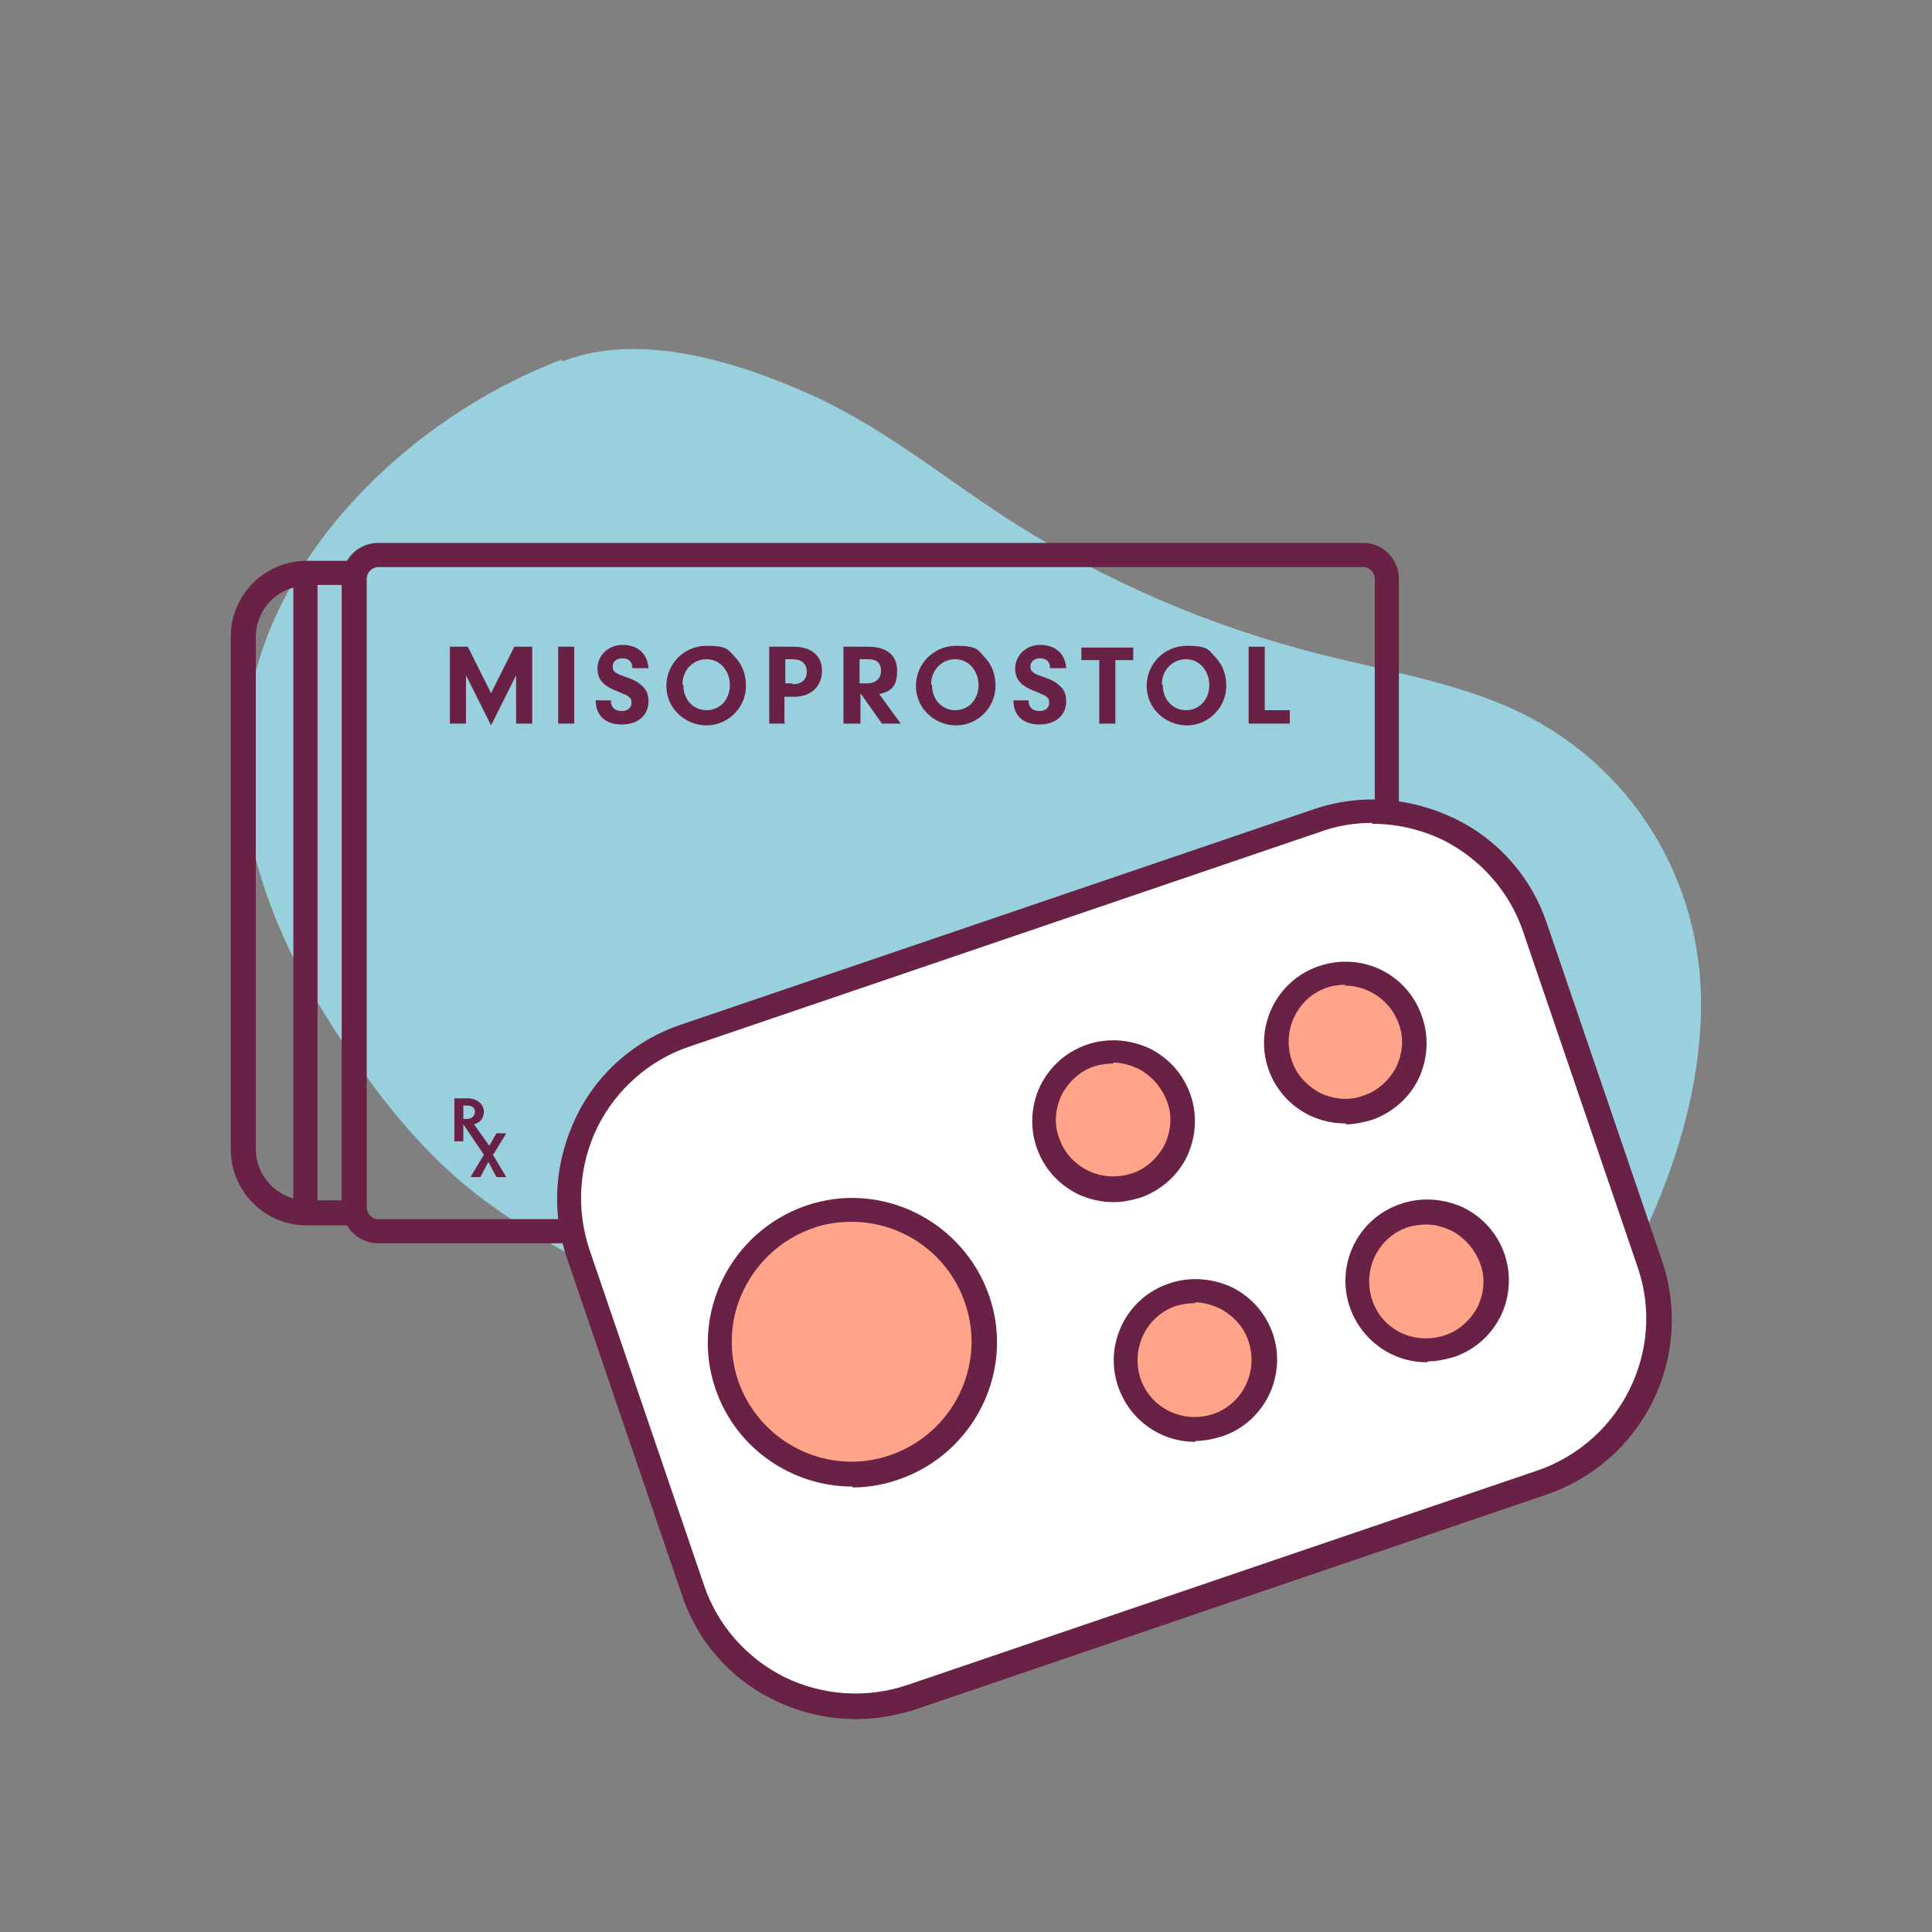 <svg xmlns="http://www.w3.org/2000/svg" viewBox="0 0 216 216"><rect x="0" y="0" width="216" height="216" fill="#808080" stroke="none"/><defs><style>      .cls-1 {        fill: #692145;      }      .cls-2 {        fill: #fff;      }      .cls-3 {        fill: #ffa489;      }      .cls-4 {        fill: #98d1dd;      }    </style></defs><g><g id="Layer_1"><path class="cls-4" d="M62.8,40.2c-15.3,5.8-29.8,19-34.1,34.5-4.5,15.7,1.8,30.1,9.6,41.8,3.9,5.9,8.3,11.5,13.7,16,7.1,5.9,15.7,9.8,23.9,14.3,13.2,7.4,25.3,16.6,40,21.4,14.7,4.8,33.2,4.5,48.2-6,9.5-6.7,16.6-16.8,21-27.2,3.5-8.3,5.5-17,5-25.2-.9-13.7-9.1-25.1-20.9-30.5-6.6-3-14.2-4.3-21.4-6.1-12.7-3.2-24.4-8.3-35-15.1-7.6-4.9-14.5-10.7-22.9-14.3-8.4-3.7-18.8-6.6-27-3.4Z"></path><path class="cls-1" d="M152.3,60.7H42.3c-1.5,0-2.8.8-3.5,2h-4.5c-4.7,0-8.5,3.8-8.5,8.5v57.3c0,4.7,3.8,8.5,8.5,8.5h4.5c.7,1.2,2,2,3.5,2h110.1c2.2,0,4-1.8,4-4v-70.3c0-2.2-1.8-4-4-4ZM32.8,134c-2.4-.7-4.2-2.9-4.2-5.5v-57.3c0-2.6,1.8-4.9,4.2-5.5v68.4ZM35.5,65.4h2.7v68.8h-2.7v-68.8ZM153.6,135c0,.7-.6,1.3-1.3,1.3H42.3c-.7,0-1.3-.6-1.3-1.3v-70.3c0-.7.6-1.3,1.3-1.3h110.1c.7,0,1.3.6,1.3,1.3v70.3Z"></path><path class="cls-2" d="M87.2,188.8c-4.6-2.3-8.1-6.2-9.7-11.1l-12.8-37.5c-1.7-4.9-1.3-10.1,1-14.7s6.2-8.1,11.1-9.7l70.5-24c4.9-1.7,10.1-1.3,14.7,1,4.6,2.3,8.1,6.2,9.7,11.1l12.8,37.5c3.4,10.1-2,21-12,24.5l-70.5,24c-4.9,1.7-10.1,1.3-14.7-1Z"></path><path class="cls-1" d="M95.7,192.2c-3.1,0-6.2-.7-9.1-2.1-5-2.4-8.7-6.7-10.4-11.9l-12.8-37.5c-1.8-5.2-1.4-10.8,1-15.8s6.7-8.7,11.9-10.4l70.5-24c5.2-1.8,10.8-1.4,15.8,1,5,2.4,8.7,6.7,10.4,11.9l12.8,37.5c3.7,10.8-2.1,22.5-12.9,26.2l-70.5,24c-2.2.7-4.4,1.1-6.7,1.1ZM153.4,92c-1.9,0-3.9.3-5.8,1l-70.5,24c-4.5,1.5-8.2,4.8-10.3,9-2.1,4.3-2.4,9.2-.9,13.7l12.8,37.5c1.5,4.5,4.8,8.2,9,10.3,4.3,2.1,9.2,2.4,13.7.9l70.5-24c9.3-3.2,14.4-13.4,11.2-22.7l-12.8-37.5c-1.5-4.5-4.8-8.2-9-10.3-2.5-1.2-5.2-1.8-7.9-1.8Z"></path><g><circle class="cls-3" cx="124.5" cy="125.3" r="7.7"></circle><path class="cls-1" d="M124.5,134.4c-1.4,0-2.7-.3-4-.9-2.2-1.1-3.8-2.9-4.6-5.2-.8-2.3-.6-4.8.4-6.9,1.1-2.2,2.9-3.8,5.2-4.6,2.3-.8,4.8-.6,7,.4,2.2,1.1,3.8,2.9,4.6,5.2.8,2.3.6,4.8-.4,6.9s-2.9,3.8-5.2,4.6h0c-1,.3-2,.5-2.9.5ZM124.5,118.9c-.7,0-1.4.1-2.1.3-1.6.5-2.9,1.7-3.7,3.2-.7,1.5-.9,3.2-.3,4.8,1.1,3.3,4.7,5.1,8.1,4,1.6-.5,2.9-1.7,3.7-3.2.7-1.5.9-3.2.3-4.8s-1.7-2.9-3.2-3.7c-.9-.4-1.8-.7-2.8-.7Z"></path></g><g><circle class="cls-3" cx="95.3" cy="150" r="14.8"></circle><path class="cls-1" d="M95.3,166.2c-6.7,0-13-4.2-15.3-10.9-2.9-8.4,1.7-17.6,10.1-20.5,8.4-2.9,17.6,1.7,20.5,10.1s-1.7,17.6-10.1,20.5h0c-1.7.6-3.5.9-5.2.9ZM95.2,136.6c-1.4,0-2.9.2-4.3.7-3.4,1.2-6.1,3.6-7.7,6.8-1.6,3.2-1.8,6.8-.7,10.2,2.4,7,10,10.8,17,8.4,7-2.4,10.8-10,8.4-17-1.9-5.6-7.1-9.1-12.7-9.1Z"></path></g><g><circle class="cls-3" cx="150.4" cy="116.5" r="7.7"></circle><path class="cls-1" d="M150.4,125.6c-1.4,0-2.7-.3-4-.9-2.2-1.1-3.8-2.9-4.6-5.2-1.6-4.7.9-9.9,5.7-11.5,4.8-1.6,9.9.9,11.5,5.7.8,2.3.6,4.8-.4,6.9s-2.9,3.8-5.2,4.6h0c-1,.3-2,.5-2.9.5ZM150.4,110.1c-.7,0-1.4.1-2,.3-3.3,1.1-5.1,4.7-4,8.1.5,1.6,1.7,2.9,3.2,3.7,1.5.7,3.2.9,4.8.3h0c1.6-.5,2.9-1.7,3.7-3.2.7-1.5.9-3.2.3-4.8-.9-2.6-3.4-4.3-6-4.3Z"></path></g><g><circle class="cls-3" cx="133.6" cy="152.1" r="7.7"></circle><path class="cls-1" d="M133.6,161.2c-3.8,0-7.3-2.4-8.6-6.2-1.6-4.7.9-9.9,5.7-11.5,2.3-.8,4.8-.6,7,.4,2.2,1.1,3.8,2.9,4.6,5.2,1.6,4.7-.9,9.9-5.7,11.5h0c-1,.3-2,.5-2.9.5ZM133.6,145.7c-.7,0-1.4.1-2.1.3-3.3,1.1-5.1,4.7-4,8.1,1.1,3.3,4.7,5.1,8.1,4h0c3.3-1.1,5.1-4.7,4-8.1-.5-1.6-1.7-2.9-3.2-3.7-.9-.4-1.8-.7-2.8-.7Z"></path></g><g><circle class="cls-3" cx="159.5" cy="143.2" r="7.7"></circle><path class="cls-1" d="M159.5,152.3c-3.8,0-7.3-2.4-8.6-6.2-1.6-4.7.9-9.9,5.7-11.5,2.3-.8,4.8-.6,7,.4,2.2,1.1,3.8,2.9,4.6,5.2s.6,4.8-.4,6.9c-1.1,2.2-2.9,3.8-5.2,4.6h0c-1,.3-2,.5-2.9.5ZM159.5,136.9c-.7,0-1.4.1-2.1.3-3.3,1.1-5.1,4.7-4,8.1s4.7,5.1,8.1,4h0c1.6-.5,2.9-1.7,3.7-3.2.7-1.5.9-3.2.3-4.8s-1.7-2.9-3.2-3.7c-.9-.4-1.8-.7-2.8-.7Z"></path></g><g><path class="cls-1" d="M52.1,80.9h-1.8v-8.6h2l2.6,5.2,2.6-5.2h2v8.6h-1.8v-5.4l-2.8,5.6-2.8-5.6v5.4Z"></path><path class="cls-1" d="M64.2,80.9h-1.8v-8.6h1.8v8.6Z"></path><path class="cls-1" d="M68.3,78.4h0c0,.7.5,1.1,1.2,1.1s1.1-.4,1.1-.9-.1-.5-.3-.7c-.2-.2-.4-.2-1-.5-1.9-.7-2.5-1.4-2.5-2.7s1.1-2.6,2.8-2.6,2.8,1,2.9,2.6h-1.8c0-.7-.4-1.1-1.1-1.1s-1.1.4-1.1.9.2.6.5.8c.2.1.4.2,1,.4.9.3,1.4.6,1.8,1,.5.4.7,1,.7,1.7,0,1.6-1.2,2.6-3,2.6s-2.9-1-2.9-2.7h1.7Z"></path><path class="cls-1" d="M82.3,73.6c.7.8,1.1,1.8,1.1,3.1,0,2.4-2,4.4-4.4,4.4s-4.5-1.9-4.5-4.4,2-4.5,4.5-4.5,2.4.5,3.3,1.4ZM76.4,76.6c0,1.6,1.1,2.8,2.6,2.8s2.6-1.2,2.6-2.8-1.1-2.9-2.6-2.9-2.7,1.2-2.7,2.8Z"></path><path class="cls-1" d="M87.8,80.9h-1.8v-8.6h2.7c2,0,3.2,1,3.2,2.7s-1.2,2.9-3.1,2.9h-1.1v2.9ZM88.6,76.5c1,0,1.6-.5,1.6-1.4s-.6-1.4-1.6-1.4h-.8v2.7h.8Z"></path><path class="cls-1" d="M96.1,80.9h-1.8v-8.6h2.7c2.1,0,3.3.9,3.3,2.7s-.7,2.3-2,2.6l2.4,3.3h-2.1l-2.4-3.4v3.4ZM96.9,76.4c1,0,1.6-.5,1.6-1.4s-.5-1.3-1.4-1.3h-1v2.7h.8Z"></path><path class="cls-1" d="M110.2,73.6c.7.8,1.1,1.8,1.1,3.1,0,2.4-2,4.4-4.4,4.4s-4.5-1.9-4.5-4.4,2-4.5,4.5-4.5,2.4.5,3.3,1.4ZM104.2,76.6c0,1.6,1.1,2.8,2.6,2.8s2.6-1.2,2.6-2.8-1.1-2.9-2.6-2.9-2.7,1.2-2.7,2.8Z"></path><path class="cls-1" d="M115,78.4h0c0,.7.5,1.1,1.2,1.1s1.1-.4,1.1-.9-.1-.5-.3-.7c-.2-.2-.4-.2-1-.5-1.9-.7-2.5-1.4-2.5-2.7s1.1-2.6,2.8-2.6,2.8,1,2.9,2.6h-1.8c0-.7-.4-1.1-1.1-1.1s-1.1.4-1.1.9.2.6.5.8c.2.1.4.2,1,.4.9.3,1.4.6,1.8,1,.5.4.7,1,.7,1.7,0,1.6-1.2,2.6-3,2.6s-2.9-1-2.9-2.7h1.7Z"></path><path class="cls-1" d="M124.7,80.9h-1.8v-7.1h-2v-1.4h5.8v1.4h-2v7.1Z"></path><path class="cls-1" d="M136,73.6c.7.8,1.1,1.8,1.1,3.1,0,2.4-2,4.4-4.4,4.4s-4.5-1.9-4.5-4.4,2-4.5,4.5-4.5,2.4.5,3.3,1.4ZM130,76.6c0,1.6,1.1,2.8,2.6,2.8s2.6-1.2,2.6-2.8-1.1-2.9-2.6-2.9-2.7,1.2-2.7,2.8Z"></path><path class="cls-1" d="M144.2,79.4v1.5h-4.6v-8.6h1.8v7.1h2.9Z"></path></g><path class="cls-1" d="M55.2,129l1.4-2.3h-1.1l-.8,1.4-1.7-2.4c.7-.2,1.1-.7,1.1-1.4s-.6-1.5-1.8-1.5h-1.5v4.8h1v-1.9l2.3,3.4-1.5,2.5h1.1l.9-1.7.9,1.7h1.1l-1.5-2.5ZM51.8,125.1v-1.5h.5c.5,0,.8.3.8.7s-.3.8-.9.8h-.4Z"></path></g></g></svg>